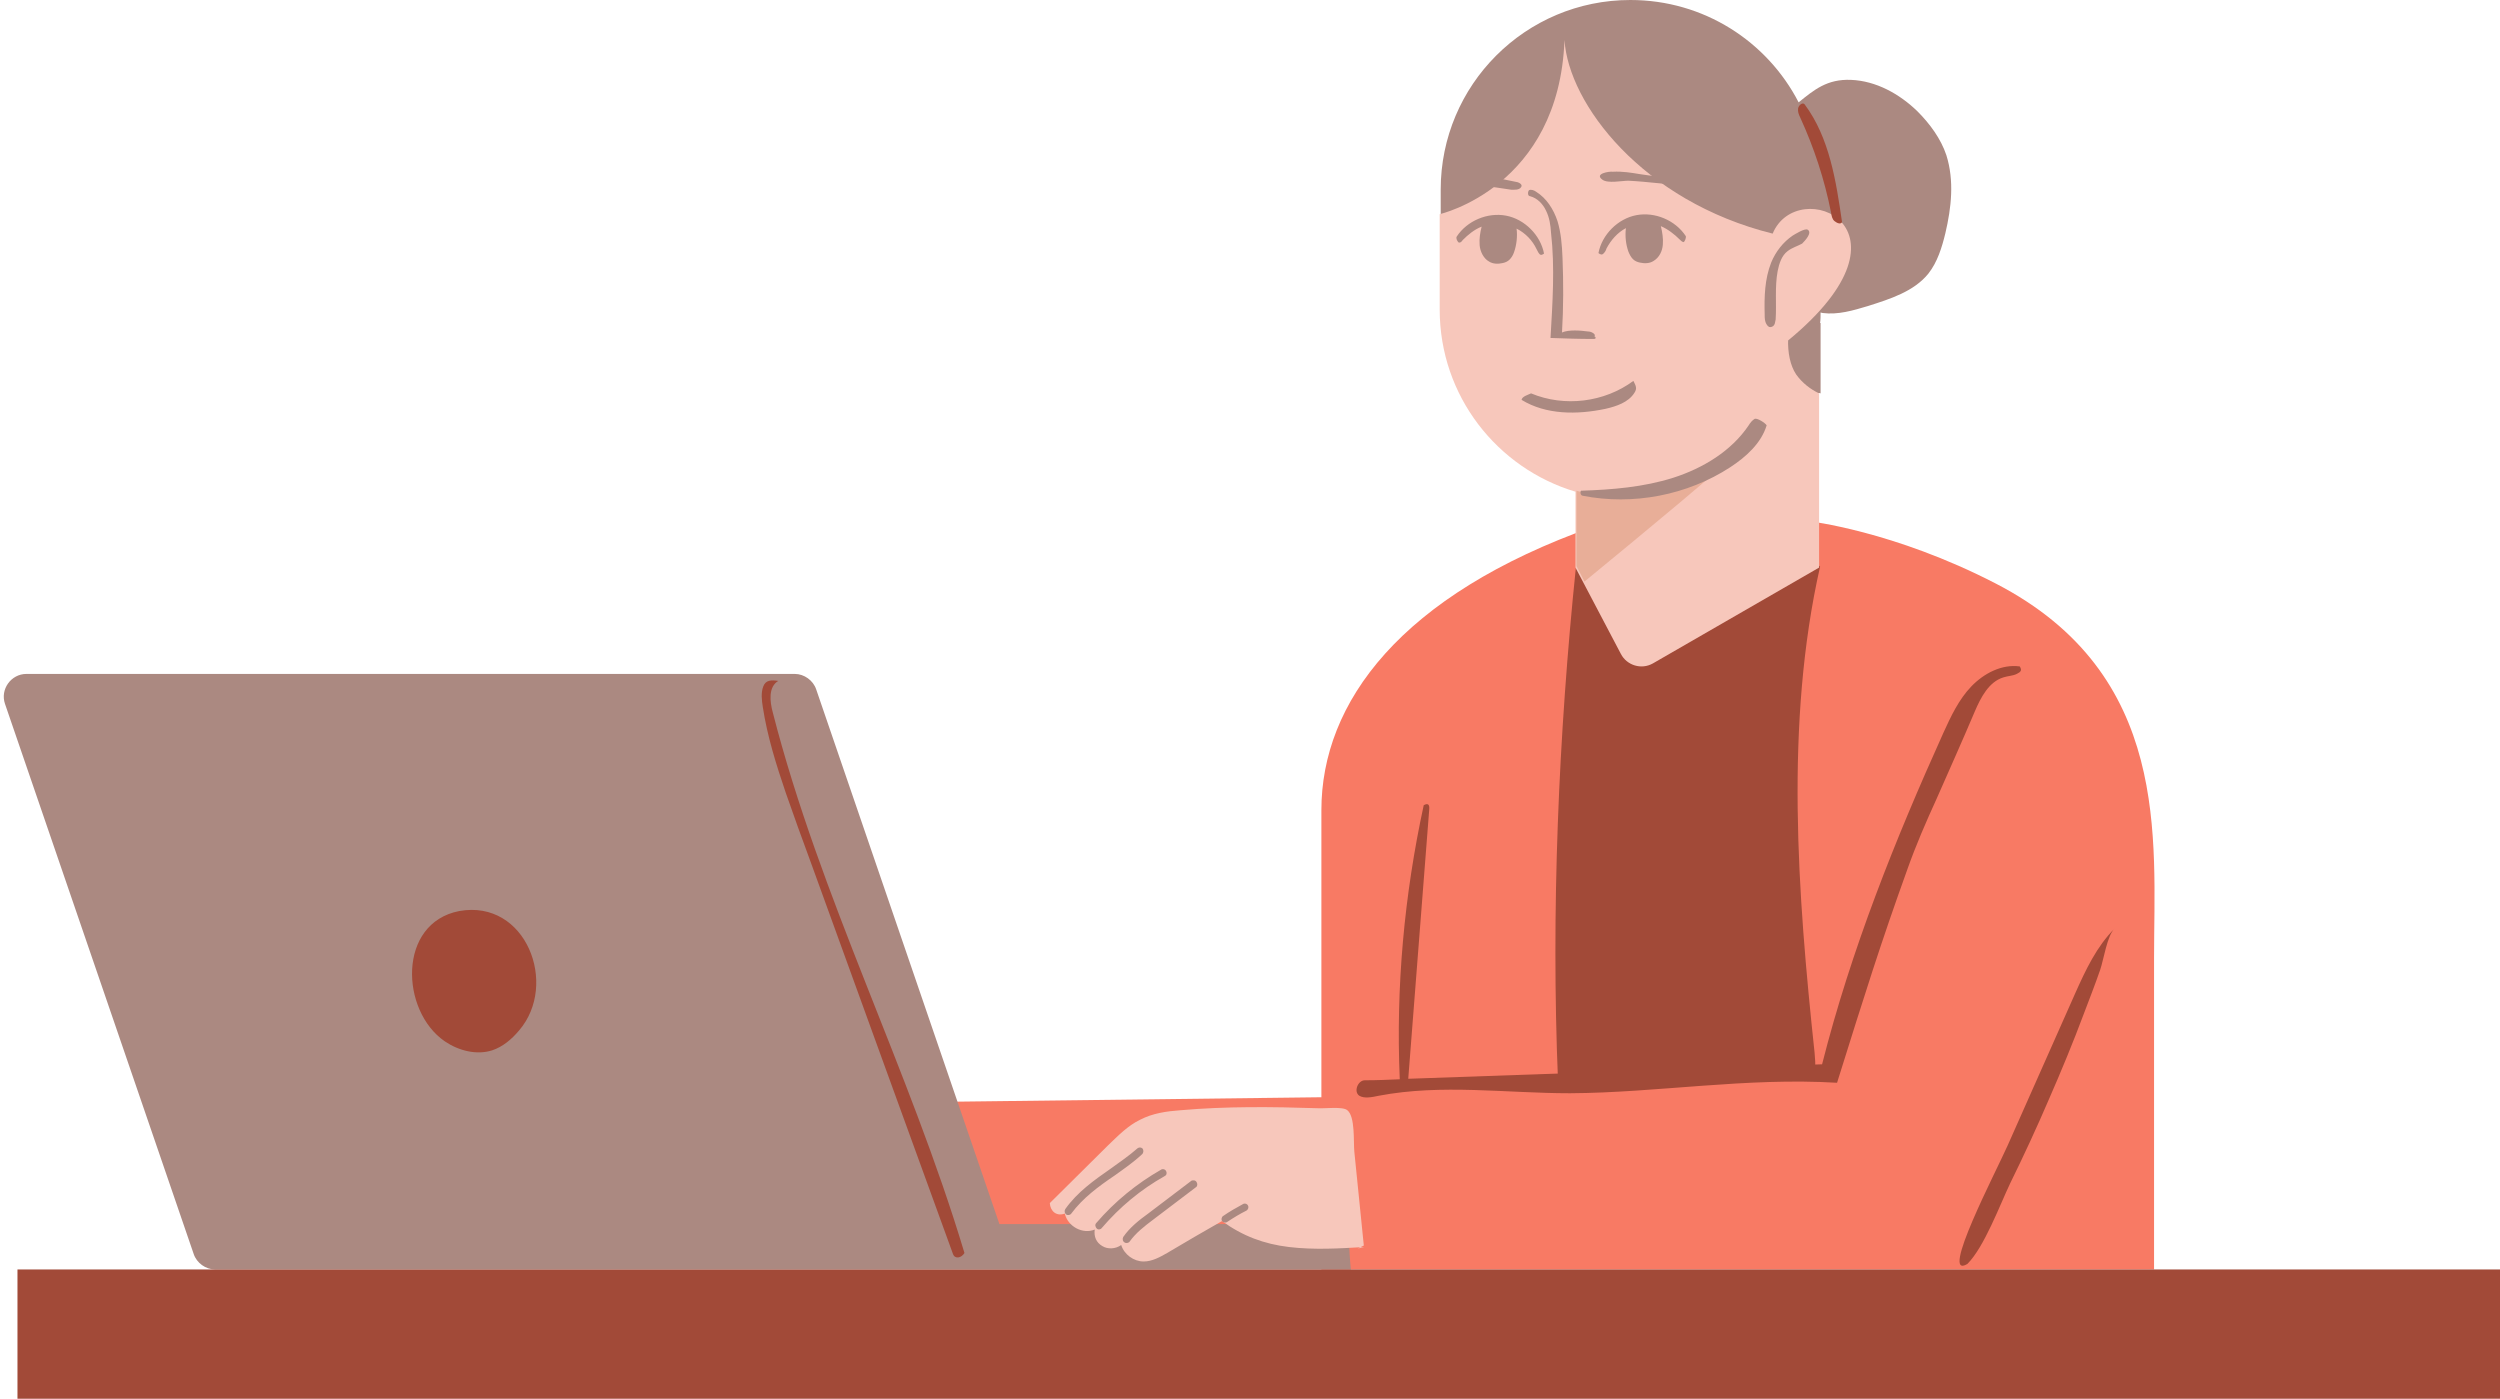 <?xml version="1.0" encoding="UTF-8"?><svg xmlns="http://www.w3.org/2000/svg" xmlns:xlink="http://www.w3.org/1999/xlink" height="280.2" preserveAspectRatio="xMidYMid meet" version="1.0" viewBox="-0.8 0.0 500.8 280.2" width="500.8" zoomAndPan="magnify"><g id="change1_1"><path d="M430.7,191.9c0,23.8,0,62.4,0,62.4H263.9c0,0,0-2.8,0-7.5c-9.2,1.1-18.4,1.7-27.7,2.3 c-7.9,0.5-15.8,1-23.6,1.5c-5,0.3-10.1,0.6-15-0.8c-4.9-1.4-9.6-4.9-11.9-10.3c-2.3-5.5-0.2-15.2,3.9-18.8 c24.8-0.3,49.5-0.6,74.3-0.9c0-19.4,0-42.6,0-57.5c0-21.6,15.9-43.1,54.5-56.8l43.1-1.1c0,0,17,1.9,37.5,12.5 C434.2,135.1,430.7,168,430.7,191.9z" fill="#F87A64"/></g><g id="change2_1"><path d="M314.9,113.5c3.2-1.5,5.1-3.1,8-5.2c5.7-4.2,13.4-5,20.3-3.3c6.9,1.7,15.3,3.9,20.6,8.5 c-7.1,31.4-4.5,65.5-1.1,97.4c0.1,1.1,0.2,2.4,0.1,3.5c-15,0.4-39.7,1.5-51.5,2.1C309.9,182.6,311.4,147.3,314.9,113.5z" fill="#A24A38"/></g><g id="change3_1"><path d="M388.9,46.7c-0.7,2.9-1.6,5.8-3.4,8.1c-2.9,3.6-7.7,5.1-12.1,6.5c-3,0.9-6,1.8-9.1,1.4 c-0.1,0-0.3-0.1-0.4-0.1c0,0.7,0,1.4-0.1,2.1h0.1v14.1c-1.9-0.8-13.6,6.1-14.8,4.4c-2.7-3.9-1.1-22.5,2.6-30c-1-1.4-2-2.8-2.8-4.2 c-22.5,4-35,21-35.8,9.2c-1.1,29.5-25.3-15.3-25.3-15.3V38c0-21,17-38,38-38h0c14.7,0,27.4,8.3,33.7,20.5c3.1-2.5,5.7-4.7,10.5-4.5 c5,0.2,9.7,2.8,13.3,6.3c2.5,2.5,4.7,5.5,5.8,8.8C390.7,36.2,390.1,41.6,388.9,46.7z M269.2,245.2h-69.8l-36.7-107.1 c-0.6-1.8-2.4-3.1-4.3-3.1h-0.6H4.5c-3.1,0-5.3,3.1-4.3,6L38,251.2c0.6,1.8,2.4,3.1,4.3,3.1h152.3h1h0.6h73.6c-0.2-2-0.3-4-0.4-6 C269.4,247.4,269.3,246.3,269.2,245.2z" fill="#AB8981"/></g><g id="change4_1"><path d="M271.2,250.1c0.4-0.1,0.9-0.2,1.3-0.3c-5,0.3-10.1,0.6-15.1,0c-5-0.6-9.3-2.2-13.4-5.2 c-3.7,2.1-7.3,4.2-11,6.4c-1.4,0.8-3,1.7-4.7,1.7c-2,0-3.9-1.4-4.5-3.3c-1.1,0.8-2.7,0.9-3.8,0.2c-1.2-0.7-1.7-1.9-1.5-3.3 c-2.4,1-5.4-0.6-6-3.2c-1.6,0.6-2.9-0.4-3-2.1c3.9-3.9,7.8-7.7,11.7-11.6c2-1.9,3.9-3.9,6.4-5.1c2.5-1.3,5.3-1.7,8.1-1.9 c9.1-0.8,18.3-0.7,27.5-0.4c1.2,0.1,5-0.4,5.9,0.4c1.6,1.3,1.2,6.2,1.4,8.3c0.6,6.3,1.3,12.5,1.9,18.8 M359,75 c-1.2-1.8-1.7-4.4-1.6-7.1l0,0.3c27.7-22.8,1.8-33.3-3.1-21.4c-26.1-6.5-40.9-26-41.7-38.8c-1.1,29.5-25,34.9-25,34.9v19.1 c0,17.3,11.5,31.8,27.2,36.5v15.2l9.1,17.3c1.2,2.3,4.1,3.2,6.4,1.9l33.3-19.2V78.8C361.9,78,360.2,76.7,359,75z" fill="#F7C7BB"/></g><g id="change5_1"><path d="M344,91.6l1.6,0.3c0,0.7-16.7,14.5-29,24.6l-1.6-3.1V98.3c0,0,2.6,0.9,8,0.8c5.5-0.1,16-2.5,19.8-6.1 C343.3,92.6,343.7,92.1,344,91.6z" fill="#E8AE98"/></g><g id="change3_2"><path d="M238.9,236.8c0.2,0.3,0.2,0.8-0.1,1l-8.7,6.6c-1.6,1.2-3.4,2.6-4.6,4.3c-0.2,0.3-0.7,0.4-1,0.2l0,0 c-0.4-0.2-0.5-0.7-0.3-1.1c1.3-1.9,3.2-3.4,5-4.7l8.7-6.6C238.2,236.4,238.7,236.4,238.9,236.8L238.9,236.8z M232.8,234.6 L232.8,234.6c-0.2-0.4-0.7-0.5-1-0.3c-4.9,2.8-9.3,6.4-13,10.7c-0.3,0.3-0.2,0.8,0.1,1.1l0,0c0.3,0.3,0.8,0.2,1-0.1 c3.6-4.2,7.8-7.7,12.6-10.4C232.9,235.4,233,235,232.8,234.6z M228,231.2c0.3-0.3,0.3-0.8,0.1-1.1c-0.3-0.3-0.7-0.3-1-0.1 c-1.7,1.5-3.6,2.8-5.4,4.1c-3.3,2.3-6.7,4.7-9.1,8.1c-0.2,0.3-0.2,0.8,0.2,1.1c0.3,0.2,0.8,0.1,1-0.2c2.3-3.1,5.4-5.4,8.8-7.7 C224.4,234.1,226.3,232.8,228,231.2z M249.2,241.5c-0.2-0.4-0.7-0.5-1-0.3c-1.3,0.7-2.7,1.5-4,2.4c-0.3,0.2-0.4,0.7-0.2,1l0,0 c0.2,0.3,0.7,0.4,1,0.2c1.2-0.8,2.5-1.6,3.9-2.3C249.2,242.3,249.4,241.9,249.2,241.5L249.2,241.5z M326.6,78.7 c0.6-0.9,0.3-1.4-0.2-2.4c-5.8,4.3-13.8,5.3-20.5,2.5c-0.6,0.3-1.8,0.6-1.9,1.3c4.9,3,11.1,3,16.8,1.8 C323,81.4,325.4,80.6,326.6,78.7z M320.4,50.8c0.3-0.3,0.5-0.6,0.6-1c0.9-1.7,2.2-3.2,3.9-4.1c-0.2,1.6,0,3.3,0.5,4.7 c0.2,0.5,0.5,1.1,0.9,1.5c0.4,0.4,0.9,0.6,1.4,0.7c0.9,0.2,1.9,0.2,2.7-0.3c1.2-0.7,1.8-2,1.9-3.3c0.1-1.2-0.1-2.5-0.4-3.7 c1.4,0.6,2.7,1.6,3.8,2.7c0.2,0.2,0.4,0.4,0.7,0.5c0.3,0,0.6-0.9,0.5-1.2c-2.1-3.2-6.2-4.9-9.9-4.2c-3.7,0.7-6.9,3.9-7.6,7.6 C319.8,51,320.1,51.1,320.4,50.8z M307,49.9c0.2,0.3,0.3,0.7,0.6,1c0.3,0.3,0.6,0.1,0.9-0.1c-0.7-3.7-3.9-6.9-7.6-7.6 c-3.7-0.7-7.8,1-9.9,4.2c-0.2,0.3,0.2,1.2,0.5,1.2c0.3,0,0.5-0.2,0.7-0.5c1.1-1.1,2.3-2.1,3.8-2.7c-0.3,1.2-0.5,2.4-0.4,3.7 c0.1,1.3,0.8,2.7,1.9,3.3c0.8,0.5,1.8,0.5,2.7,0.3c0.5-0.1,1-0.3,1.4-0.7c0.4-0.4,0.7-0.9,0.9-1.5c0.5-1.4,0.7-3.2,0.5-4.7 C304.8,46.7,306.2,48.2,307,49.9z M305.7,39.3c1.5,0.4,2.6,1.6,3.2,2.9c0.7,1.4,0.9,2.9,1,4.4c0.8,7,0.3,14.1-0.1,21.1 c2.8,0.1,5.7,0.2,8.5,0.2c0.2,0,0.4,0,0.5-0.1c0.1-0.1,0-0.4-0.2-0.4c0.2-0.3,0-0.5-0.3-0.7c-0.3-0.2-0.7-0.3-1-0.3 c-1.5-0.2-3.8-0.4-5.2,0.2c0.3-5,0.3-10,0.1-15c-0.1-2.5-0.3-5-1-7.3c-0.8-2.4-2.2-4.6-4.3-5.9c-0.4-0.3-1-0.5-1.4-0.3 C305.2,38.4,305.2,39.3,305.7,39.3z M320.2,36c1.1,0.8,3.9,0.2,5.2,0.2c2,0.1,4,0.3,6,0.5c1.4,0.1,2.8,0.3,4.1,0.4 c0.4,0,0.9,0.1,1.2-0.2c0.4-0.4,0.1-1.1-0.3-1.4c-0.5-0.3-1-0.3-1.6-0.2c-2.3,0.1-4.7,0-7-0.4c-1.8-0.3-3.6-0.6-5.5-0.5 C321.5,34.3,318.5,34.8,320.2,36z M303.9,37.5c0.1-0.1,0.1-0.3,0.1-0.4c-0.1-0.3-0.5-0.5-0.8-0.6c-2.4-0.5-4.8-1-7.2-1.4 c-0.9-0.2-1.9-0.4-2.8-0.3c-0.8,0.1-2.1,0.3-2.4,1.2c3.5,1.1,7.5,1.4,11.1,2C302.6,38,303.5,38.1,303.9,37.5z M361.3,46 c-0.6-0.3-2.5,0.9-3,1.2c-1.9,1.3-3.4,3.2-4.3,5.4c-1.3,3.3-1.4,6.9-1.3,10.4c0,0.7,0,1.4,0.4,2c0.1,0.2,0.3,0.4,0.5,0.5 c0.4,0.1,0.8-0.1,1-0.4c0.2-0.3,0.2-0.8,0.3-1.1c0.2-3.2-0.2-6.5,0.4-9.7c0.3-1.5,0.8-3.1,2-4c0.9-0.7,2-1,2.9-1.5 C360.8,48.2,362.3,46.6,361.3,46z M350.7,83.9c-0.5,0.3-0.9,0.8-1.2,1.3c-3.5,5.2-9.2,8.6-15.1,10.5c-6,1.9-12.3,2.4-18.5,2.6 c-0.2,0.3-0.1,0.9,0.3,1c10.1,2,21-0.1,29.6-5.7c3.2-2.1,6.2-4.8,7.3-8.4C352.8,84.7,351.2,83.7,350.7,83.9z" fill="#AB8981"/></g><g id="change2_2"><path d="M500,254.3v25.9H2.7v-25.9H500z M275.4,219.5c12.6-2.4,25.5-0.5,38.3-0.5c17.5-0.1,35.3-3.2,53.5-2.1 c5.7-18.2,8.7-27.8,14.1-42.8c1.7-4.8,3.7-9.4,5.8-14c2.6-5.9,5.2-11.7,7.7-17.6c1.2-2.8,2.8-5.9,5.7-6.8c0.9-0.3,1.9-0.3,2.7-0.7 c0.8-0.4,1.1-0.7,0.6-1.5c-3.6-0.5-7.2,1.4-9.7,4c-2.5,2.6-4.1,6-5.6,9.3c-9.7,21.5-18.5,43.5-24.3,66.4c-27.6,1-55.3,1.9-82.9,2.9 c1.4-18,2.8-36,4.2-53.9c0.1-1-0.2-1.4-1.1-0.9c-3.9,18-5.6,36.5-4.8,54.9c-2.3,0.1-4.6,0.2-7,0.2c-1.4,0-2.3,2.3-1.1,3.1 C272.5,220.1,274,219.8,275.4,219.5z M393.3,253.2c3.4-3.4,6.5-11.8,8.6-16.2c2.7-5.5,5.3-11.1,7.7-16.7c2.5-5.7,4.9-11.5,7.1-17.4 c1.1-2.9,2.2-5.7,3.2-8.6c0.7-2,1.4-6.9,2.9-8.3c-3.6,3.6-5.8,8.3-7.9,13c-4.5,10.1-9,20.3-13.5,30.4 C399.1,234.6,387.6,256.6,393.3,253.2z M156.6,158.8c1.6,4.6,3.3,9.3,5,13.9c9.5,26.2,19,52.4,28.5,78.5c0.4,1.1,1.7,0.8,2.3-0.2 c-11-36.7-28.9-71.2-38.4-108.3c-0.6-2.2-0.9-5.1,1.1-6.3c-1.4-0.2-2.5-0.2-3,1.1c-0.5,1.3-0.3,2.8-0.1,4.1 C152.9,147.5,154.7,153.2,156.6,158.8z M366,42.6c0.1,0.6,0.2,1.3,0.7,1.7s1.2,0.7,1.5,0.2c-1.2-8.2-2.5-16.9-7.5-23.6 c-0.4-0.5-1.2,0.2-1.3,0.8s0.1,1.2,0.4,1.8C362.6,29.6,364.7,36,366,42.6z M88.3,208.6c2.8,1.9,6.4,2.8,9.5,1.8 c2.1-0.7,3.9-2.2,5.4-4c7.9-9.2,1.4-26.3-12-23.9C78.8,184.9,79.4,202.5,88.3,208.6z" fill="#A24A38"/></g></svg>